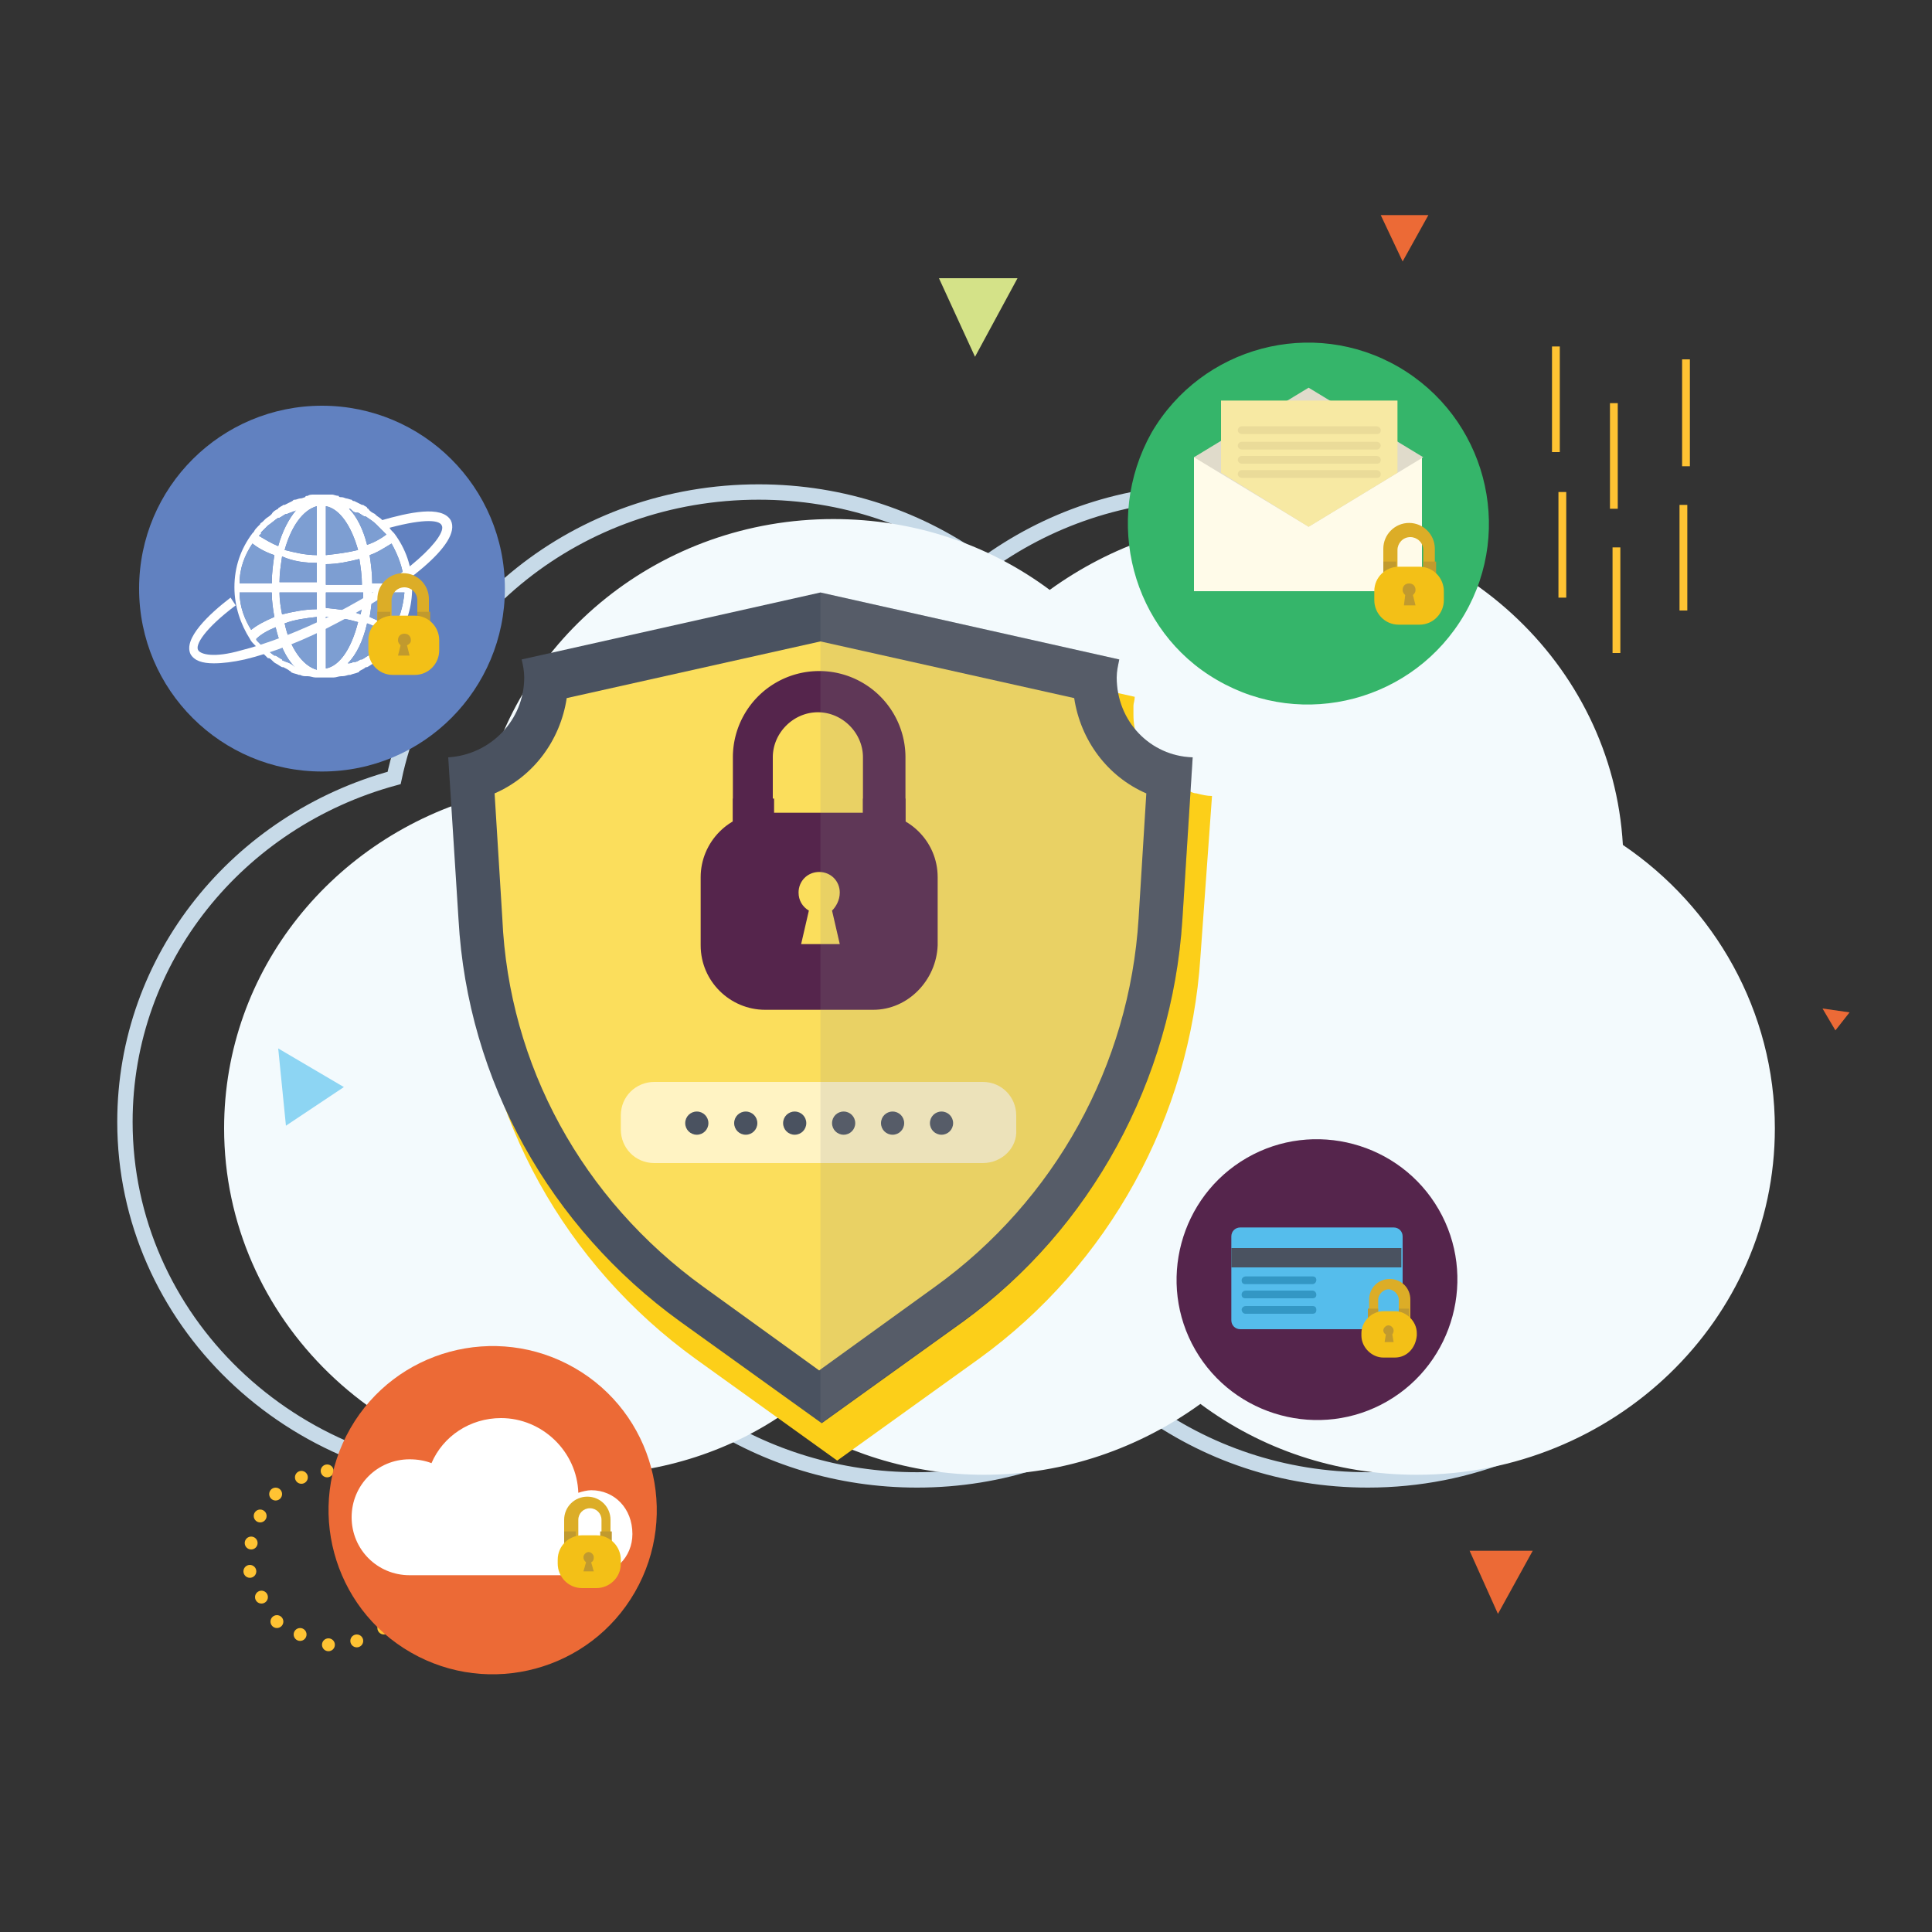 <svg version="1.0" xmlns="http://www.w3.org/2000/svg" viewBox="0 0 150 150" style="enable-background:new 0 0 150 150" xml:space="preserve"><rect x="0" y="0" width="150" height="150" fill="#333333" stroke="none"/><style>.st0{display:none}.st2{fill:#f3fafd;enable-background:new}.st2,.st4{display:inline}.st5{fill:#379fd8}.st7{fill:#6b9cc0}.st8{fill:#9cb7df}.st9{fill:#2d2e75}.st10{fill:#6a71b4}.st11{fill:#ffc333}.st15{fill:none;stroke:#ffc333;stroke-width:.634;stroke-miterlimit:10}.st16{fill:#d4e288}.st17{fill:#ffd25b}.st18{fill:#ec6a36}.st19{fill:#8dd5f3}.st21{fill:#35b56a}.st22{fill:#6181c0}.st23{fill:#78cfe8}.st28{fill:none;stroke:#ffc333;stroke-width:.577;stroke-miterlimit:10}.st30{fill:#f3fafd;enable-background:new}.st33{fill:#4f445a}.st34{fill:#fff}.st40,.st45,.st51,.st53,.st55{fill:none;stroke:#ffc333;stroke-width:.592;stroke-miterlimit:10}.st45,.st51,.st53,.st55{stroke-width:.567}.st51,.st53,.st55{stroke-width:.614}.st53,.st55{stroke:#78cfe8;stroke-width:.297}.st55{stroke:#f3fafd;stroke-width:1.187;stroke-linecap:round;stroke-linejoin:round}.st56{fill:#f3fafd}.st57{fill:#f7ac9b}.st58{fill:#fbb216}.st63,.st65{fill:none;stroke:#ffc333;stroke-width:.611;stroke-miterlimit:10}.st65{stroke:#90d6e7;stroke-width:1.94;stroke-linecap:round;stroke-linejoin:round}.st66{fill:#90d6e7}.st67{fill:#fbde5c}.st72,.st74{fill:none;stroke:#ffc333;stroke-width:.569;stroke-miterlimit:10}.st74{stroke:#5d1b16;stroke-width:1.124;stroke-linecap:round;stroke-linejoin:round}.st76{fill:#318fcd}.st77{fill:#9d4222}.st78{fill:#862e1b}.st88{fill:none;stroke:#ffc333;stroke-width:.578;stroke-miterlimit:10}.st90{fill:#0a0d16}.st91{fill:#f4887e}.st95{fill:#66325c}.st96{fill:#55254c}.st97{fill:#09152f}.st99{fill:#0069a0}.st100{fill:#017c8d}.st102{fill:#093052}.st103{fill:#50a1d8}.st105{fill:#0e5386}.st109{fill:none;stroke:#ffc333;stroke-width:.605;stroke-miterlimit:10}.st111{fill:#4a5260}.st115{fill:#e0dbcb}.st117{fill:#eadb99}.st118{fill:#dcad27}.st119{fill:#c19a2e}.st120{fill:#f3c017}.st121{fill:#7d9ed2}.st123{fill:#3397c4}</style><switch><g><g id="Layer_9"><path d="M122.7 64.4c-.9-14.6-13.4-26.2-28.8-26.2-6.6 0-12.6 2.1-17.5 5.7-4.9-3.6-10.9-5.7-17.5-5.7-14 0-25.6 9.5-28.3 22.2-12.1 3.3-20.9 14-20.9 26.7 0 15.3 12.9 27.8 28.9 27.8 6 0 11.6-1.8 16.3-4.8 4.6 3 10.2 4.8 16.3 4.8 6.6 0 12.6-2.1 17.5-5.7 4.9 3.6 10.9 5.7 17.5 5.7 15.9 0 28.9-12.4 28.9-27.8-.1-9.4-5-17.7-12.4-22.7z" style="opacity:.95;fill:none;stroke:#cfe3f2;stroke-width:1.193;stroke-miterlimit:10;enable-background:new"/><path class="st30" d="M126 65.6c-.8-14.1-12.9-25.3-27.7-25.3-6.3 0-12.1 2.1-16.8 5.5-4.7-3.5-10.5-5.5-16.8-5.5-13.4 0-24.6 9.2-27.2 21.5C25.9 65 17.4 75.3 17.4 87.6c0 14.8 12.4 26.9 27.8 26.9 5.8 0 11.2-1.7 15.6-4.7 4.5 2.9 9.8 4.7 15.6 4.7 6.3 0 12.1-2.1 16.8-5.5 4.7 3.5 10.5 5.5 16.8 5.5 15.3 0 27.8-12 27.8-26.9 0-9.1-4.7-17.2-11.8-22z"/><circle class="st11" cx="27.6" cy="114.4" r=".5"/><circle class="st11" cx="29.7" cy="115.2" r=".5"/><circle class="st11" cx="31.3" cy="116.8" r=".5"/><circle class="st11" cx="32.4" cy="118.6" r=".5"/><circle class="st11" cx="32.6" cy="120.8" r=".5"/><circle class="st11" cx="32.4" cy="123" r=".5"/><circle class="st11" cx="31.5" cy="125" r=".5"/><circle class="st11" cx="29.8" cy="126.4" r=".5"/><circle class="st11" cx="27.7" cy="127.4" r=".5"/><circle class="st11" cx="25.5" cy="127.7" r=".5"/><circle class="st11" cx="23.3" cy="126.9" r=".5"/><circle class="st11" cx="21.5" cy="125.9" r=".5"/><circle class="st11" cx="20.3" cy="124" r=".5"/><circle class="st11" cx="19.4" cy="122" r=".5"/><circle class="st11" cx="19.5" cy="119.8" r=".5"/><circle class="st11" cx="20.2" cy="117.7" r=".5"/><circle class="st11" cx="23.4" cy="114.7" r=".5"/><circle class="st11" cx="25.4" cy="114.2" r=".5"/><circle class="st11" cx="21.4" cy="116" r=".5"/><path transform="rotate(9.53 25.483 41.844)" style="fill:none;stroke:#8dd5f3;stroke-width:.468;stroke-miterlimit:10" d="M17.5 36.2h16v11.3h-16z"/><path class="st109" d="M120.8 26.9v8.2M125.3 31.3v8.2M130.9 27.9v8.3M130.7 39.2v8.2M125.5 42.5v8.2M121.3 38.2v8.2"/><path class="st16" d="m72.9 21.6 2.8 6.1 3.3-6.1z"/><path class="st17" d="m94.8 36 3.8-2.3-4.3-1.7z"/><path class="st18" d="m107.2 16.7 1.7 3.6 2-3.6zM114.1 120.4l2.2 4.9 2.7-4.9zM142.5 80l-1-1.7 2.1.3z"/><path class="st19" d="m26.7 84.4-5.1-3 .6 6z"/><path d="M94.1 61.8c-.4 0-.8-.1-1.2-.2-.2 0-.4-.1-.6-.2-.4-.1-.7-.3-1.1-.5-.2-.1-.3-.2-.5-.3-.3-.2-.6-.5-.9-.8l-.4-.4c-.5-.6-.8-1.3-1.1-2.1-.2-.6-.3-1.2-.3-1.8v-.7c0-.2.1-.4.1-.7l-23.2-5.2-23.2 5.2c.1.4.2.9.2 1.4 0 3.3-2.6 6-5.9 6.2l.8 12.6c.7 12.5 7.1 23.9 17.2 31.2l11 7.9 11-7.9c10.1-7.3 16.4-18.8 17.2-31.2l.9-12.5z" style="fill:#fccf19"/><path class="st111" d="M86.7 52.6c0-.5.1-.9.2-1.4L63.7 46l-23.2 5.2c.1.4.2.9.2 1.4 0 3.3-2.6 6-5.9 6.2l.8 12.6c.7 12.5 7.1 23.9 17.2 31.2l11 7.9 11-7.9c9.9-7.2 16.2-18.7 17-31.2l.8-12.6c-3.3-.1-5.9-2.8-5.9-6.2z"/><path class="st67" d="m54.6 99.9 9 6.5 9-6.5c9.3-6.7 15.1-17.2 15.8-28.6l.6-9.7c-3-1.3-5.1-4.1-5.6-7.4l-19.7-4.4L44 54.2c-.5 3.3-2.6 6.1-5.6 7.4l.6 9.7c.5 11.4 6.2 21.8 15.6 28.6z"/><path d="M76.3 90.3H50.8c-1.5 0-2.6-1.2-2.6-2.6v-1.1c0-1.5 1.2-2.6 2.6-2.6h25.5c1.5 0 2.6 1.2 2.6 2.6v1.1c.1 1.4-1.1 2.6-2.6 2.6z" style="fill:#fff3c3"/><path class="st111" d="M55 87.2c0 .5-.4.9-.9.9s-.9-.4-.9-.9.4-.9.9-.9.9.4.9.9zM58.8 87.2c0 .5-.4.9-.9.9s-.9-.4-.9-.9.4-.9.9-.9.9.4.9.9zM62.6 87.2c0 .5-.4.9-.9.9s-.9-.4-.9-.9.4-.9.9-.9.9.4.9.9zM66.4 87.2c0 .5-.4.9-.9.9s-.9-.4-.9-.9.4-.9.9-.9.9.4.9.9zM70.2 87.2c0 .5-.4.9-.9.9s-.9-.4-.9-.9.4-.9.9-.9.9.4.9.9zM74 87.2c0 .5-.4.9-.9.9s-.9-.4-.9-.9.4-.9.9-.9.9.4.9.9z"/><path class="st96" d="M67.4 67.8h-7.6c-1.6 0-2.9-1.3-2.9-2.9v-6.1a6.7 6.7 0 0 1 13.4 0v6.1c0 1.6-1.3 2.9-2.9 2.9zm-7.3-3.2H67v-5.8c0-1.9-1.6-3.5-3.5-3.5S60 56.9 60 58.8v5.8z"/><path class="st96" d="M67 62v2.6h-6.9V62h-3.2v2.9c0 1.6 1.3 2.9 2.9 2.9h7.6c1.6 0 2.9-1.3 2.9-2.9V62H67z"/><path class="st96" d="M67.8 78.4h-8.4c-2.7 0-5-2.2-5-5v-5.3c0-2.7 2.2-5 5-5h8.4c2.7 0 5 2.2 5 5v5.3c-.1 2.7-2.3 5-5 5z"/><path class="st67" d="M65.2 69.3c0-.9-.7-1.6-1.6-1.6s-1.6.7-1.6 1.6c0 .6.3 1.1.8 1.4l-.6 2.6h3l-.6-2.6c.3-.3.6-.8.6-1.4z"/><path d="M86.7 52.6c0-.5.1-.9.2-1.4L63.7 46v64.5l11-7.9c10-7.2 16.3-18.7 17.1-31.2l.8-12.6c-3.3-.1-5.9-2.8-5.9-6.2z" style="opacity:.17;fill:#929191"/><path class="st21" d="M89.4 33.6c3.9-6.7 12.5-9 19.2-5.1 6.7 3.9 9 12.5 5.1 19.2-3.9 6.7-12.5 9-19.2 5.1-6.6-3.8-8.9-12.4-5.1-19.2z"/><path style="fill:#fffbe9" d="M92.7 35.5h17.7v10.4H92.7z"/><path class="st115" d="m101.6 40.9-8.9-5.4h17.8zM101.6 30.1l-8.9 5.4h17.8z"/><path style="fill:#f7e9a3" d="m101.6 40.9 6.9-4.2v-5.6H94.8v5.6z"/><path class="st117" d="M106.9 33.7H96.4c-.1 0-.3-.1-.3-.3 0-.1.1-.3.3-.3h10.5c.1 0 .3.1.3.3 0 .2-.1.3-.3.3zM106.9 34.9H96.4c-.1 0-.3-.1-.3-.3 0-.1.1-.3.3-.3h10.5c.1 0 .3.1.3.3 0 .1-.1.3-.3.3zM106.9 36H96.4c-.1 0-.3-.1-.3-.3 0-.1.1-.3.3-.3h10.5c.1 0 .3.1.3.3 0 .2-.1.3-.3.3zM106.9 37.1H96.4c-.1 0-.3-.1-.3-.3 0-.1.1-.3.3-.3h10.5c.1 0 .3.1.3.3 0 .2-.1.3-.3.3z"/><path class="st118" d="M110.6 45.3h-2.3c-.5 0-.9-.4-.9-.9v-1.8c0-1.1.9-2 2-2s2 .9 2 2v1.8c0 .6-.4.9-.8.9zm-2.2-.9h2.1v-1.7c0-.6-.5-1-1-1-.6 0-1 .5-1 1v1.7z"/><path class="st119" d="M110.5 43.6v.8h-2.1v-.8h-1v.9c0 .5.4.9.9.9h2.3c.5 0 .9-.4.9-.9v-.9h-1z"/><path class="st120" d="M110.2 48.5h-1.6c-1.1 0-1.9-.9-1.9-1.9v-.7c0-1.1.9-1.9 1.9-1.9h1.6c1.1 0 1.9.9 1.9 1.9v.7c0 1-.8 1.9-1.9 1.9z"/><path class="st119" d="M109.9 45.8c0-.3-.2-.5-.5-.5s-.5.2-.5.5c0 .2.1.3.2.4l-.1.8h.9l-.2-.8c.1-.1.2-.2.2-.4z"/><path class="st22" d="M25 31.5c7.8 0 14.2 6.3 14.2 14.2 0 7.8-6.3 14.2-14.2 14.2-7.8 0-14.2-6.3-14.2-14.2 0-7.9 6.4-14.2 14.2-14.2z"/><path class="st34" d="M30.8 49.6c.8-1.2 1.2-2.5 1.2-4 0-1.6-.5-3-1.4-4.2l-.1-.1c-.1-.1-.2-.2-.3-.4l-.2-.2c-.1-.1-.1-.2-.2-.2l-.2-.2c-.1-.1-.3-.2-.4-.3l-.1-.1c-.2-.1-.4-.2-.5-.4 0 0-.1 0-.1-.1-.1-.1-.2-.1-.3-.2h-.1l-.6-.3c-.1 0-.1 0-.2-.1-.1 0-.3-.1-.4-.1-.1 0-.2-.1-.4-.1-.1 0-.2 0-.2-.1-.2 0-.4-.1-.5-.1h-1.4c-.2 0-.4 0-.5.1-.1 0-.2 0-.2.1-.1 0-.2.1-.4.1-.1 0-.3.1-.4.1-.1 0-.1 0-.2.1l-.6.3H22c-.1.1-.2.1-.3.2 0 0-.1 0-.1.1-.2.1-.4.2-.5.4l-.1.1c-.1.1-.3.2-.4.3l-.2.2c-.1.1-.2.1-.2.2l-.2.2c-.1.1-.2.2-.3.4l-.1.1c-.9 1.2-1.4 2.6-1.4 4.2 0 1.5.5 2.9 1.2 4 .1.2.2.3.4.5l.1.1.9.9h.1c.2.1.3.3.5.4.2.1.3.2.5.3h.1c.2.1.4.2.5.3 0 0 .1 0 .1.1.2.1.4.1.6.2h.1c.2.1.3.1.5.1h.1c.2 0 .4.1.6.1h1.4c.2 0 .4-.1.6-.1h.1c.2 0 .4-.1.5-.1h.1c.2-.1.4-.1.6-.2 0 0 .1 0 .1-.1.2-.1.4-.2.5-.3h.1c.2-.1.3-.2.5-.3.2-.1.3-.2.5-.4l.9-.9v-.1c.2-.1.3-.3.4-.5zm-.9.1c-.1.2-.3.3-.4.5-.3.3-.6.5-.9.7-.2.1-.3.2-.5.3H28c-.2.1-.3.2-.5.2h-.1c-.1.1-.3.1-.4.1.7-.7 1.2-1.8 1.5-3.1.6.2 1.1.5 1.5.9 0 .3 0 .3-.1.4zm-7.4 1.8c-.2-.1-.3-.1-.5-.2 0 0-.1 0-.1-.1-.2-.1-.3-.2-.5-.3h-.1c-.3-.2-.6-.5-.9-.7l-.4-.4c-.1-.1-.1-.1-.1-.2.4-.4 1-.7 1.5-.9.3 1.3.8 2.4 1.5 3.1-.1-.1-.2-.2-.4-.3 0 .1 0 0 0 0zM18.6 46h2.5c0 .7.1 1.3.2 1.9-.7.3-1.3.6-1.8 1-.5-.8-.9-1.8-.9-2.9zm1-3.8c.5.4 1.1.7 1.7.9-.1.7-.2 1.4-.2 2.2h-2.5c0-1.2.4-2.2 1-3.1zm.7-.9.4-.4.1-.1c.3-.2.5-.4.8-.6h.1c.2-.1.3-.2.5-.3h.1c.2-.1.3-.1.5-.2.1 0 .1 0 .2-.1-.6.7-1.1 1.7-1.4 2.8-.5-.2-1-.5-1.5-.8l.2-.2c-.1 0 0-.1 0-.1zm7.4-1.5h.1c.2.1.3.2.5.3h.1c.3.2.6.4.8.6l.1.1.4.4.1.1.2.2c-.4.3-.9.6-1.5.8-.3-1.2-.8-2.2-1.4-2.8.1 0 .1 0 .2.1s.2.2.4.2zm3.7 5.5h-2.5c0-.8-.1-1.5-.2-2.2.6-.2 1.2-.6 1.7-.9.5.9.9 1.9 1 3.1zm-6.8-2.2c-.9 0-1.7-.2-2.5-.4.5-1.8 1.4-3.1 2.5-3.4v3.8zm0 .6v1.5h-2.9c0-.7.1-1.3.2-2 .9.4 1.8.5 2.7.5zm0 2.3v1.3c-.9 0-1.9.2-2.7.4-.1-.5-.2-1.1-.2-1.7h2.9zm0 1.9V52c-1.1-.3-2.1-1.7-2.5-3.6.8-.3 1.6-.4 2.5-.5zm.7 0c.9 0 1.8.2 2.5.4-.5 2-1.4 3.4-2.5 3.6v-4zm0-.7V46h2.9c0 .6-.1 1.2-.2 1.7-.8-.3-1.7-.4-2.7-.5zm0-1.9v-1.5c.9 0 1.8-.2 2.6-.4.1.6.2 1.3.2 2h-2.8zm0-2.2v-3.8c1.1.2 2 1.6 2.5 3.4-.8.2-1.6.3-2.5.4zm3.4 4.8c.1-.6.2-1.3.2-1.9h2.5c-.1 1.1-.4 2.1-.9 2.9-.5-.4-1.1-.7-1.8-1z"/><path class="st121" d="M29.9 49.7c-.1.2-.3.3-.4.5-.3.3-.6.5-.9.7-.2.1-.3.2-.5.3H28c-.2.1-.3.2-.5.2h-.1c-.1.1-.3.1-.4.1.7-.7 1.2-1.8 1.5-3.1.6.2 1.1.5 1.5.9 0 .3 0 .3-.1.4zM22.5 51.5c-.2-.1-.3-.1-.5-.2 0 0-.1 0-.1-.1-.2-.1-.3-.2-.5-.3h-.1c-.3-.2-.6-.5-.9-.7l-.4-.4c-.1-.1-.1-.1-.1-.2.4-.4 1-.7 1.5-.9.3 1.3.8 2.4 1.5 3.1-.1-.1-.2-.2-.4-.3 0 .1 0 0 0 0zM18.6 46h2.5c0 .7.1 1.3.2 1.9-.7.3-1.3.6-1.8 1-.5-.8-.9-1.8-.9-2.9zM19.6 42.2c.5.4 1.1.7 1.7.9-.1.7-.2 1.4-.2 2.2h-2.5c0-1.2.4-2.2 1-3.1zM20.3 41.3l.4-.4.1-.1c.3-.2.5-.4.8-.6h.1c.2-.1.3-.2.5-.3h.1c.2-.1.3-.1.5-.2.1 0 .1 0 .2-.1-.6.7-1.1 1.7-1.4 2.8-.5-.2-1-.5-1.5-.8l.2-.2c-.1 0 0-.1 0-.1zM27.7 39.8h.1c.2.1.3.2.5.3h.1c.3.2.6.4.8.6l.1.1.4.4.1.1.2.2c-.4.3-.9.6-1.5.8-.3-1.2-.8-2.2-1.4-2.8.1 0 .1 0 .2.1s.2.2.4.2zM31.4 45.3h-2.5c0-.8-.1-1.5-.2-2.2.6-.2 1.2-.6 1.7-.9.5.9.9 1.9 1 3.1zM24.6 43.1c-.9 0-1.7-.2-2.5-.4.5-1.8 1.4-3.1 2.5-3.4v3.8zM24.6 43.7v1.5h-2.9c0-.7.1-1.3.2-2 .9.4 1.8.5 2.7.5zM24.6 46v1.3c-.9 0-1.9.2-2.7.4-.1-.5-.2-1.1-.2-1.7h2.9zM24.6 47.9V52c-1.1-.3-2.1-1.7-2.5-3.6.8-.3 1.6-.4 2.5-.5zM25.3 47.9c.9 0 1.8.2 2.5.4-.5 2-1.4 3.4-2.5 3.6v-4zM25.3 47.2V46h2.9c0 .6-.1 1.2-.2 1.7-.8-.3-1.7-.4-2.7-.5zM25.3 45.3v-1.5c.9 0 1.8-.2 2.6-.4.1.6.2 1.3.2 2h-2.8zM25.3 43.1v-3.8c1.1.2 2 1.6 2.5 3.4-.8.2-1.6.3-2.5.4zM28.7 47.9c.1-.6.2-1.3.2-1.9h2.5c-.1 1.1-.4 2.1-.9 2.9-.5-.4-1.1-.7-1.8-1z"/><path class="st34" d="M16.6 51.5c-.9 0-1.5-.2-1.8-.7-.6-1.2 1.4-3.1 3.1-4.4l.4.6c-2.4 1.8-3.2 3.1-2.9 3.5.2.3 1.2.6 3.3 0 2-.5 4.6-1.5 7.2-2.8 5.9-3 8.8-6.1 8.4-6.9-.2-.5-1.7-.5-4.5.3l-.2-.7c2.1-.6 4.7-1.2 5.4 0 .9 1.8-3.7 5.3-8.7 7.9-2.6 1.4-5.2 2.4-7.3 2.9-.9.2-1.7.3-2.4.3z"/><path class="st118" d="M32.5 49.2h-2.3c-.5 0-.9-.4-.9-.9v-1.8c0-1.1.9-2 2-2s2 .9 2 2v1.8c.1.5-.3.9-.8.9zm-2.2-.9h2.1v-1.7c0-.6-.5-1-1-1-.6 0-1 .5-1 1v1.7z"/><path class="st119" d="M32.4 47.5v.8h-2.1v-.8h-1v.9c0 .5.4.9.9.9h2.3c.5 0 .9-.4.9-.9v-.9h-1z"/><path class="st120" d="M32.2 52.4h-1.7c-1.1 0-1.9-.9-1.9-1.9v-.8c0-1.1.9-1.9 1.9-1.9h1.7c1.1 0 1.9.9 1.9 1.9v.8c0 1-.8 1.9-1.9 1.9z"/><path class="st119" d="M31.9 49.7c0-.3-.2-.5-.5-.5s-.5.2-.5.5c0 .2.1.3.2.4l-.2.8h.9l-.2-.8c.2-.1.3-.2.3-.4z"/><path class="st18" d="M27.2 110.9c3.5-6.1 11.3-8.2 17.4-4.7 6.1 3.5 8.2 11.3 4.7 17.4-3.5 6.1-11.3 8.2-17.4 4.7-6.1-3.5-8.2-11.3-4.7-17.4z"/><path class="st34" d="M45.9 115.7c-.3 0-.7.1-1 .2-.1-3.2-2.8-5.8-6-5.8-2.4 0-4.5 1.4-5.4 3.5-.5-.2-1.1-.3-1.7-.3-2.5 0-4.5 2-4.5 4.5s2 4.5 4.5 4.5h14.1c1.8 0 3.2-1.4 3.2-3.2 0-2-1.4-3.4-3.2-3.4z"/><path class="st118" d="M46.7 120.5h-2.1c-.4 0-.8-.4-.8-.8V118c0-1 .8-1.8 1.8-1.8s1.8.8 1.8 1.8v1.7c.1.4-.2.8-.7.8zm-1.9-.9h1.9V118c0-.5-.4-.9-.9-.9s-.9.4-.9.9v1.6z"/><path class="st119" d="M46.6 118.9v.7h-1.9v-.7h-.9v.8c0 .4.4.8.8.8h2.1c.4 0 .8-.4.8-.8v-.8h-.9z"/><path class="st120" d="M46.3 123.3h-1.1c-1.1 0-1.9-.9-1.9-1.9v-.3c0-1.1.9-1.9 1.9-1.9h1.1c1.1 0 1.9.9 1.9 1.9v.3c0 1.1-.9 1.9-1.9 1.9z"/><path class="st119" d="M46.1 120.9c0-.2-.2-.4-.4-.4s-.4.2-.4.4.1.3.2.4l-.2.7h.8l-.2-.7c.2-.1.2-.3.2-.4z"/><path class="st96" d="M111.7 93.9c3 5.2 1.2 11.9-4 14.9s-11.9 1.2-14.9-4-1.2-11.9 4-14.9 11.9-1.2 14.9 4z"/><path d="M108.2 103.2H96.3c-.4 0-.7-.3-.7-.7V96c0-.4.3-.7.7-.7h11.9c.4 0 .7.3.7.7v6.5c0 .5-.3.7-.7.7z" style="fill:#55bdec"/><path class="st111" d="M95.6 96.9h13.2v1.5H95.6z"/><path class="st123" d="M101.9 99.7h-5.2c-.2 0-.3-.1-.3-.3 0-.2.2-.3.3-.3h5.2c.2 0 .3.1.3.3 0 .1-.1.3-.3.3zM101.9 100.8h-5.2c-.2 0-.3-.1-.3-.3 0-.2.2-.3.3-.3h5.2c.2 0 .3.2.3.3 0 .2-.1.3-.3.3zM101.9 102h-5.2c-.2 0-.3-.2-.3-.3 0-.2.2-.3.3-.3h5.2c.2 0 .3.1.3.3 0 .2-.1.3-.3.3z"/><path class="st118" d="M108.7 103H107c-.4 0-.7-.3-.7-.7v-1.4c0-.9.7-1.6 1.6-1.6.9 0 1.6.7 1.6 1.6v1.4c-.1.4-.4.7-.8.7zm-1.7-.8h1.6v-1.3c0-.4-.4-.8-.8-.8s-.8.4-.8.8v1.3z"/><path class="st119" d="M108.6 101.6v.6H107v-.6h-.8v.7c0 .4.3.7.7.7h1.8c.4 0 .7-.3.7-.7v-.7h-.8z"/><path class="st120" d="M108.3 105.4h-.9c-.9 0-1.7-.8-1.7-1.7v-.2c0-.9.8-1.7 1.7-1.7h.9c.9 0 1.7.8 1.7 1.7v.2c-.1 1-.8 1.7-1.7 1.7z"/><path class="st119" d="M108.2 103.3c0-.2-.2-.4-.4-.4s-.4.2-.4.4c0 .1.1.3.2.3l-.1.6h.7l-.1-.6s.1-.1.1-.3z"/></g></g></switch></svg>